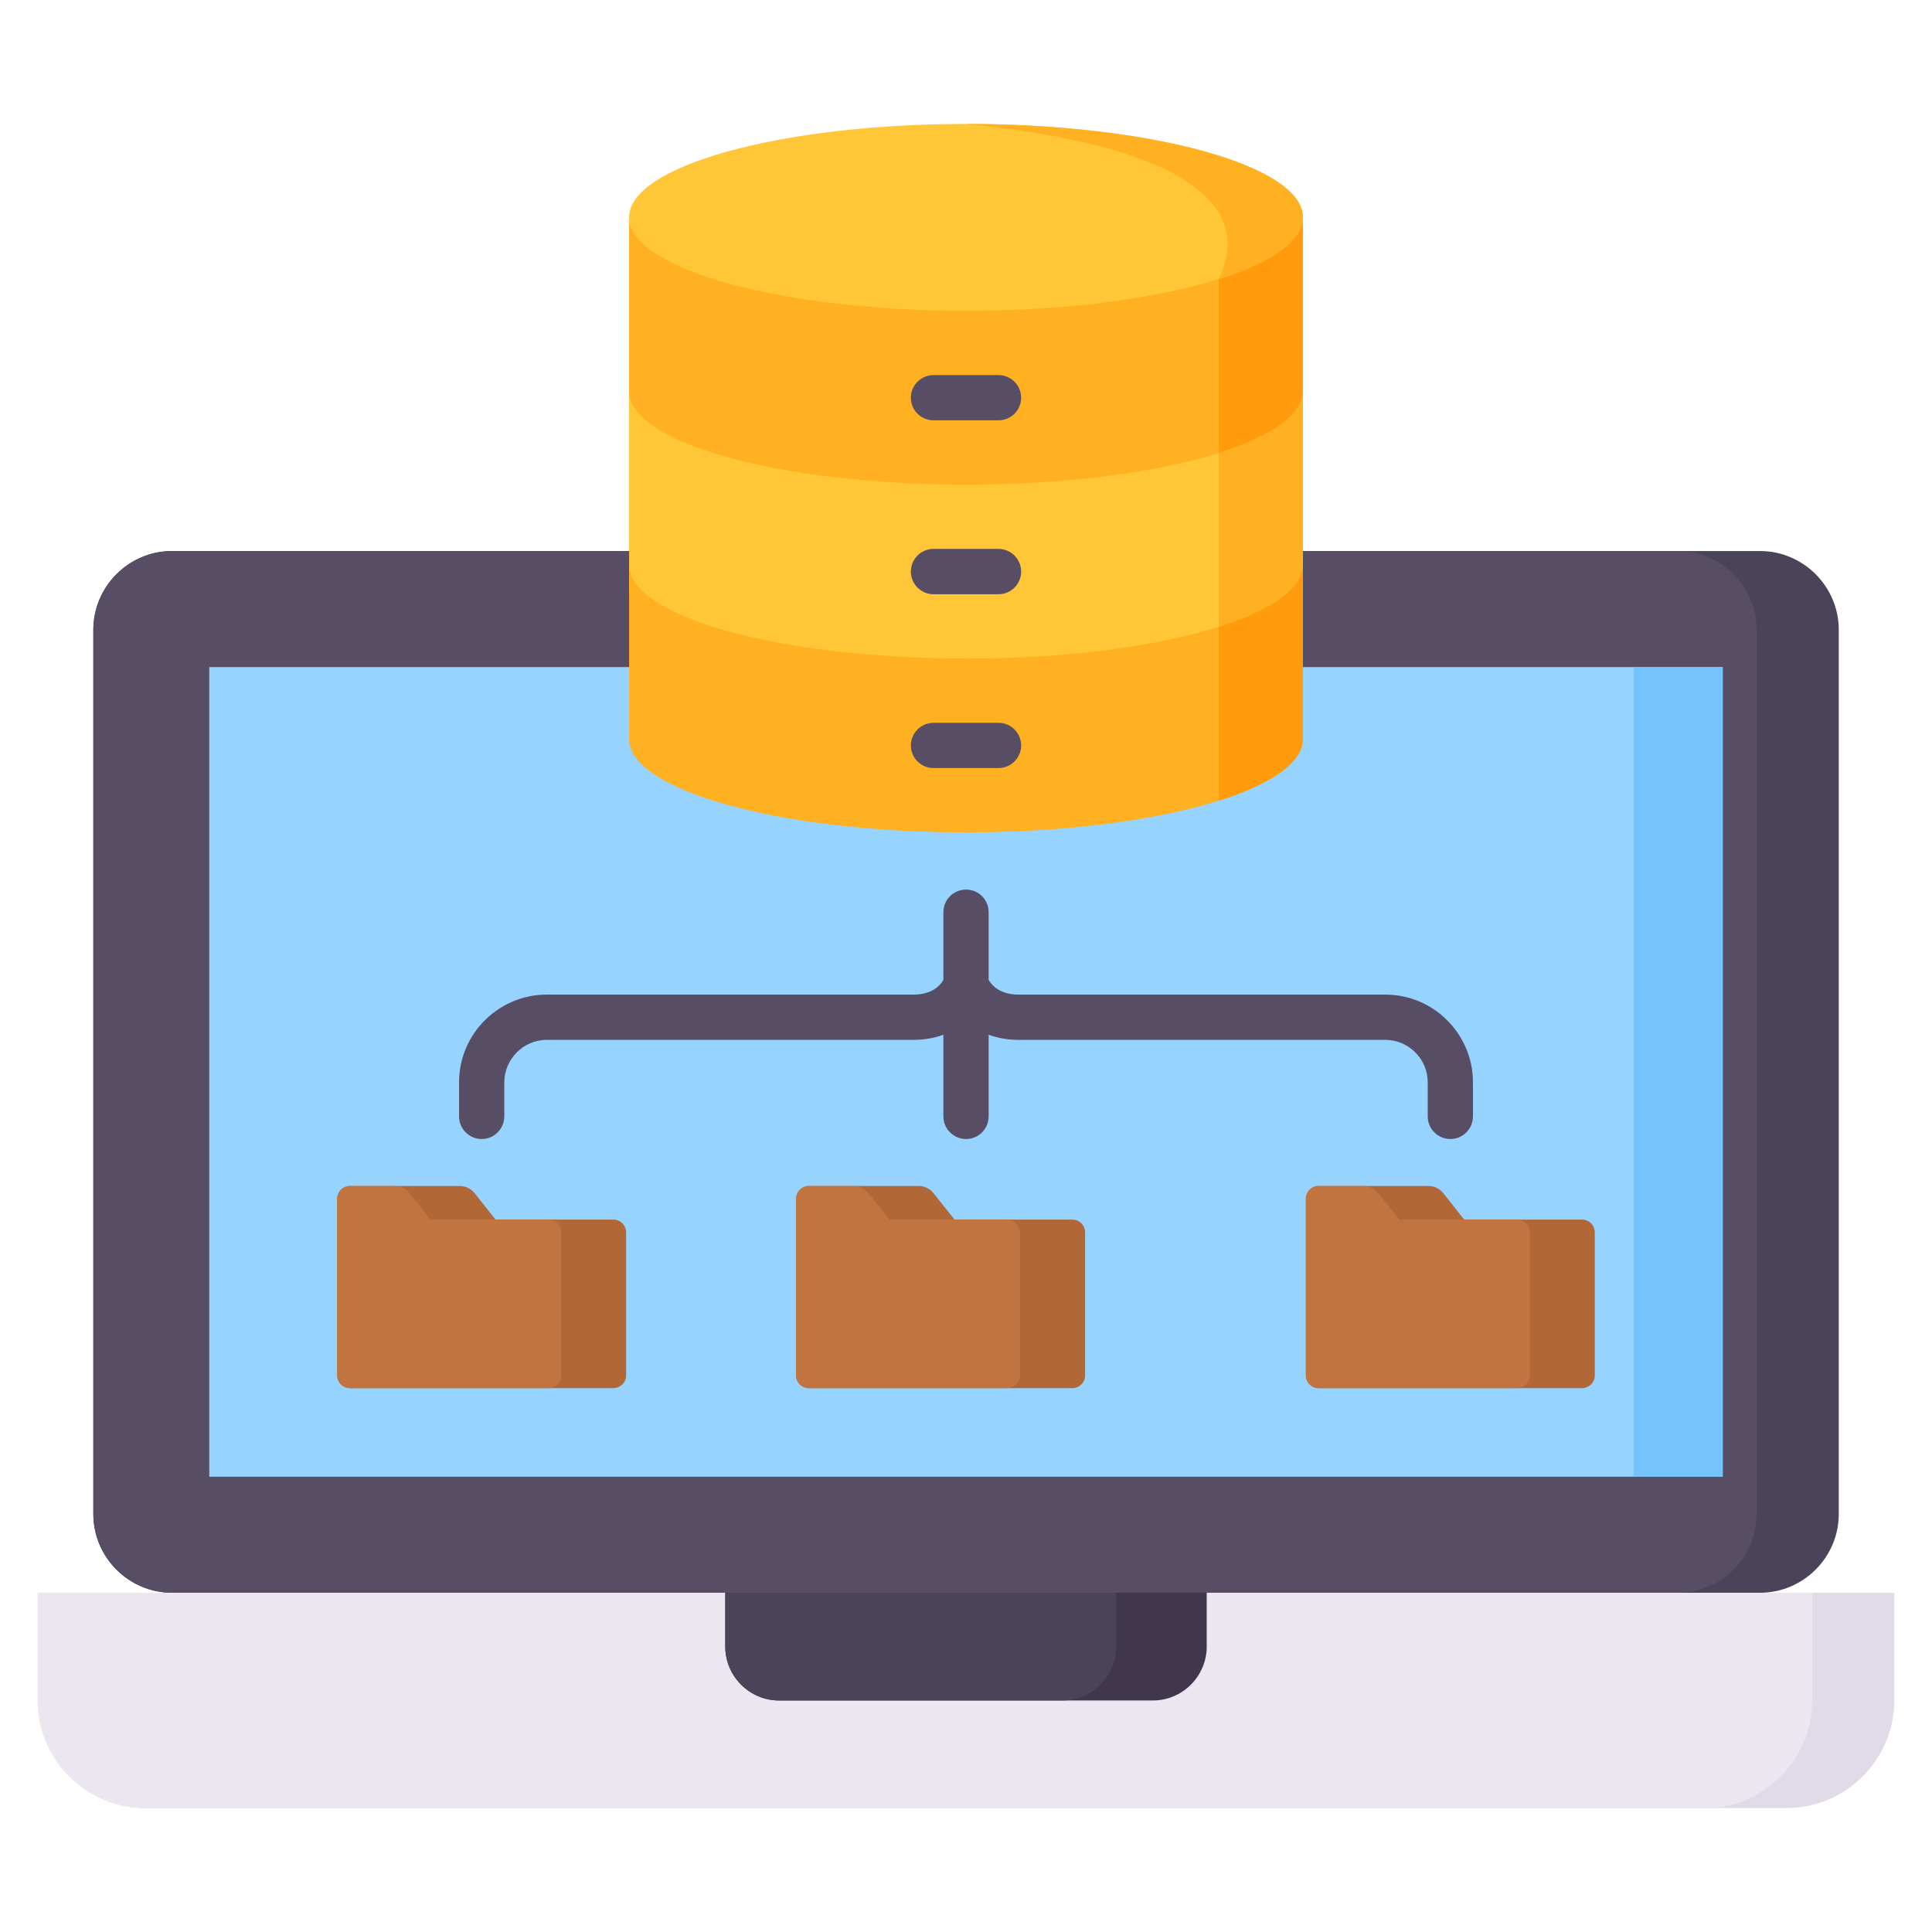 <svg xmlns="http://www.w3.org/2000/svg" viewBox="0 0 512 512"><path d="m45.599 422.096h420.832c11.452 0 20.863-9.383 20.863-20.863v-234.34c0-11.452-9.411-20.863-20.863-20.863h-420.832c-11.48 0-20.863 9.411-20.863 20.863v234.34c0 11.48 9.383 20.863 20.863 20.863z" fill="#4b4359" fill-rule="evenodd"></path><path d="m45.599 422.096h399.061c11.48 0 20.863-9.383 20.863-20.863v-234.34c0-11.452-9.383-20.863-20.863-20.863h-399.061c-11.48 0-20.863 9.411-20.863 20.863v234.34c0 11.48 9.383 20.863 20.863 20.863z" fill="#574e66" fill-rule="evenodd"></path><path d="m55.463 176.786h401.074v214.554h-401.074z" fill="#96d3ff"></path><path d="m38.54 479.157h434.948c15.676 0 28.517-12.841 28.517-28.517v-28.545h-492.01v28.545c0 15.676 12.841 28.517 28.545 28.517z" fill="#e1dae7" fill-rule="evenodd"></path><path d="m38.54 479.157h413.178c15.704 0 28.545-12.841 28.545-28.517v-28.545h-470.268v28.545c0 15.676 12.841 28.517 28.545 28.517z" fill="#ebe6ef" fill-rule="evenodd"></path><path d="m206.464 450.641h99.071c7.852 0 14.258-6.435 14.258-14.287v-14.258h-127.587v14.258c0 7.852 6.406 14.287 14.258 14.287z" fill="#40374f" fill-rule="evenodd"></path><path d="m206.464 450.641h75.09c7.824 0 14.258-6.435 14.258-14.287v-14.258h-103.606v14.258c0 7.852 6.406 14.287 14.258 14.287z" fill="#4b4359" fill-rule="evenodd"></path><path d="m432.953 176.786h23.584v214.554h-23.584z" fill="#74c3fc"></path><g><path d="m345.277 107.053c0 13.663-39.969 24.747-89.263 24.747s-89.292-11.083-89.292-24.747v-49.465c0 13.691 37.928 7.512 87.222 7.512s91.332 6.179 91.332-7.512v49.465z" fill="#ffb122"></path><path d="m345.277 107.053c0 6.265-8.419 11.99-22.309 16.356v-57.033c13.833-.51 22.309-2.636 22.309-8.787v49.465z" fill="#ff9b0d"></path><path d="m345.277 156.49c0 13.691-39.969 24.775-89.263 24.775s-89.292-11.083-89.292-24.775v-52.81c0 13.663 39.969 24.747 89.292 24.747s89.263-11.083 89.263-24.747z" fill="#ffc738"></path><path d="m345.277 156.49c0 6.293-8.419 12.019-22.309 16.384v-52.838c13.89-4.365 22.309-10.091 22.309-16.356z" fill="#ffb122"></path><path d="m345.277 195.834c0 13.663-39.969 24.747-89.263 24.747s-89.292-11.083-89.292-24.747v-46.091c0 13.691 39.969 24.775 89.292 24.775s89.263-11.083 89.263-24.775z" fill="#ffb122"></path><path d="m345.277 195.834c0 6.265-8.419 11.991-22.309 16.356v-46.063c13.89-4.365 22.309-10.091 22.309-16.384z" fill="#ff9b0d"></path><path d="m256.014 82.364c49.153 0 89.263-11.14 89.263-24.775s-40.11-24.746-89.263-24.746-89.292 11.112-89.292 24.746 40.11 24.775 89.292 24.775z" fill="#ffc738"></path></g><path d="m247.397 203.545c-3.316 0-6.01-2.693-6.01-5.981 0-3.317 2.693-6.01 6.01-6.01h17.206c3.317 0 6.01 2.693 6.01 6.01 0 3.288-2.693 5.981-6.01 5.981zm0-92.155c-3.316 0-6.01-2.665-6.01-5.981s2.693-6.01 6.01-6.01h17.206c3.317 0 6.01 2.693 6.01 6.01s-2.693 5.981-6.01 5.981zm0 46.092c-3.316 0-6.01-2.693-6.01-6.01s2.693-6.01 6.01-6.01h17.206c3.317 0 6.01 2.693 6.01 6.01s-2.693 6.01-6.01 6.01z" fill="#574e66"></path><path d="m162.527 323.195h-31.209l-5.499-6.945c-1.021-1.275-2.438-1.956-4.082-1.956h-28.97c-1.871 0-3.402 1.531-3.402 3.402v46.8c0 1.871 1.531 3.373 3.402 3.373h69.76c1.871 0 3.402-1.502 3.402-3.373v-37.899c0-1.871-1.531-3.402-3.402-3.402zm121.635 0h-31.209l-5.528-6.945c-1.021-1.275-2.409-1.956-4.053-1.956h-28.999c-1.871 0-3.402 1.531-3.402 3.402v46.8c0 1.871 1.531 3.373 3.402 3.373h69.789c1.871 0 3.402-1.502 3.402-3.373v-37.899c0-1.871-1.531-3.402-3.402-3.402zm135.099 0h-31.238l-5.499-6.945c-1.021-1.275-2.438-1.956-4.054-1.956h-28.998c-1.871 0-3.402 1.531-3.402 3.402v46.8c0 1.871 1.531 3.373 3.402 3.373h69.789c1.871 0 3.373-1.502 3.373-3.373v-37.899c0-1.871-1.502-3.402-3.373-3.402z" fill="#b26836" fill-rule="evenodd"></path><path d="m145.293 323.195h-31.238l-5.499-6.945c-1.021-1.275-2.438-1.956-4.054-1.956h-11.735c-1.871 0-3.402 1.531-3.402 3.402v46.8c0 1.871 1.531 3.373 3.402 3.373h52.526c1.871 0 3.402-1.502 3.402-3.373v-37.899c0-1.871-1.531-3.402-3.402-3.402zm107.66 0h-17.263l-5.499-6.945c-1.021-1.275-2.438-1.956-4.082-1.956h-11.736c-1.871 0-3.402 1.531-3.402 3.402v46.8c0 1.871 1.531 3.373 3.402 3.373h52.526c1.871 0 3.402-1.502 3.402-3.373v-37.899c0-1.871-1.531-3.402-3.402-3.402h-13.947zm135.071 0h-17.235l-5.528-6.945c-1.02-1.275-2.409-1.956-4.053-1.956h-11.735c-1.871 0-3.402 1.531-3.402 3.402v46.8c0 1.871 1.531 3.373 3.402 3.373h52.526c1.871 0 3.402-1.502 3.402-3.373v-37.899c0-1.871-1.531-3.402-3.402-3.402z" fill="#c27440" fill-rule="evenodd"></path><path d="m261.995 259.671c.595 1.049 1.446 1.899 2.438 2.523 1.474.907 3.373 1.389 5.499 1.389h97.2c6.406 0 12.218 2.608 16.413 6.832 4.195 4.195 6.803 10.006 6.803 16.413v9.014c0 3.317-2.665 6.01-5.981 6.01s-6.01-2.693-6.01-6.01v-9.014c0-3.09-1.247-5.896-3.288-7.937s-4.847-3.316-7.937-3.316h-97.2c-2.778 0-5.471-.454-7.937-1.361v21.628c0 3.317-2.665 6.01-5.981 6.01s-6.01-2.693-6.01-6.01v-21.628c-2.466.907-5.131 1.361-7.909 1.361h-97.2c-3.09 0-5.925 1.276-7.937 3.316-2.041 2.041-3.317 4.847-3.317 7.937v9.014c0 3.317-2.693 6.01-5.981 6.01-3.317 0-6.01-2.693-6.01-6.01v-9.014c0-6.406 2.608-12.217 6.803-16.413 4.224-4.224 10.035-6.832 16.441-6.832h97.2c2.098 0 3.997-.482 5.471-1.389 1.021-.624 1.843-1.474 2.438-2.523v-17.943c0-3.317 2.693-5.981 6.01-5.981s5.981 2.665 5.981 5.981v17.943z" fill="#574e66"></path><path d="m256.014 32.843c49.294 0 89.263 11.083 89.263 24.746 0 10.177-22.309 16.413-22.309 16.384 9.553-19.786-9.553-35.376-66.954-41.131z" fill="#ffb122" fill-rule="evenodd"></path></svg>